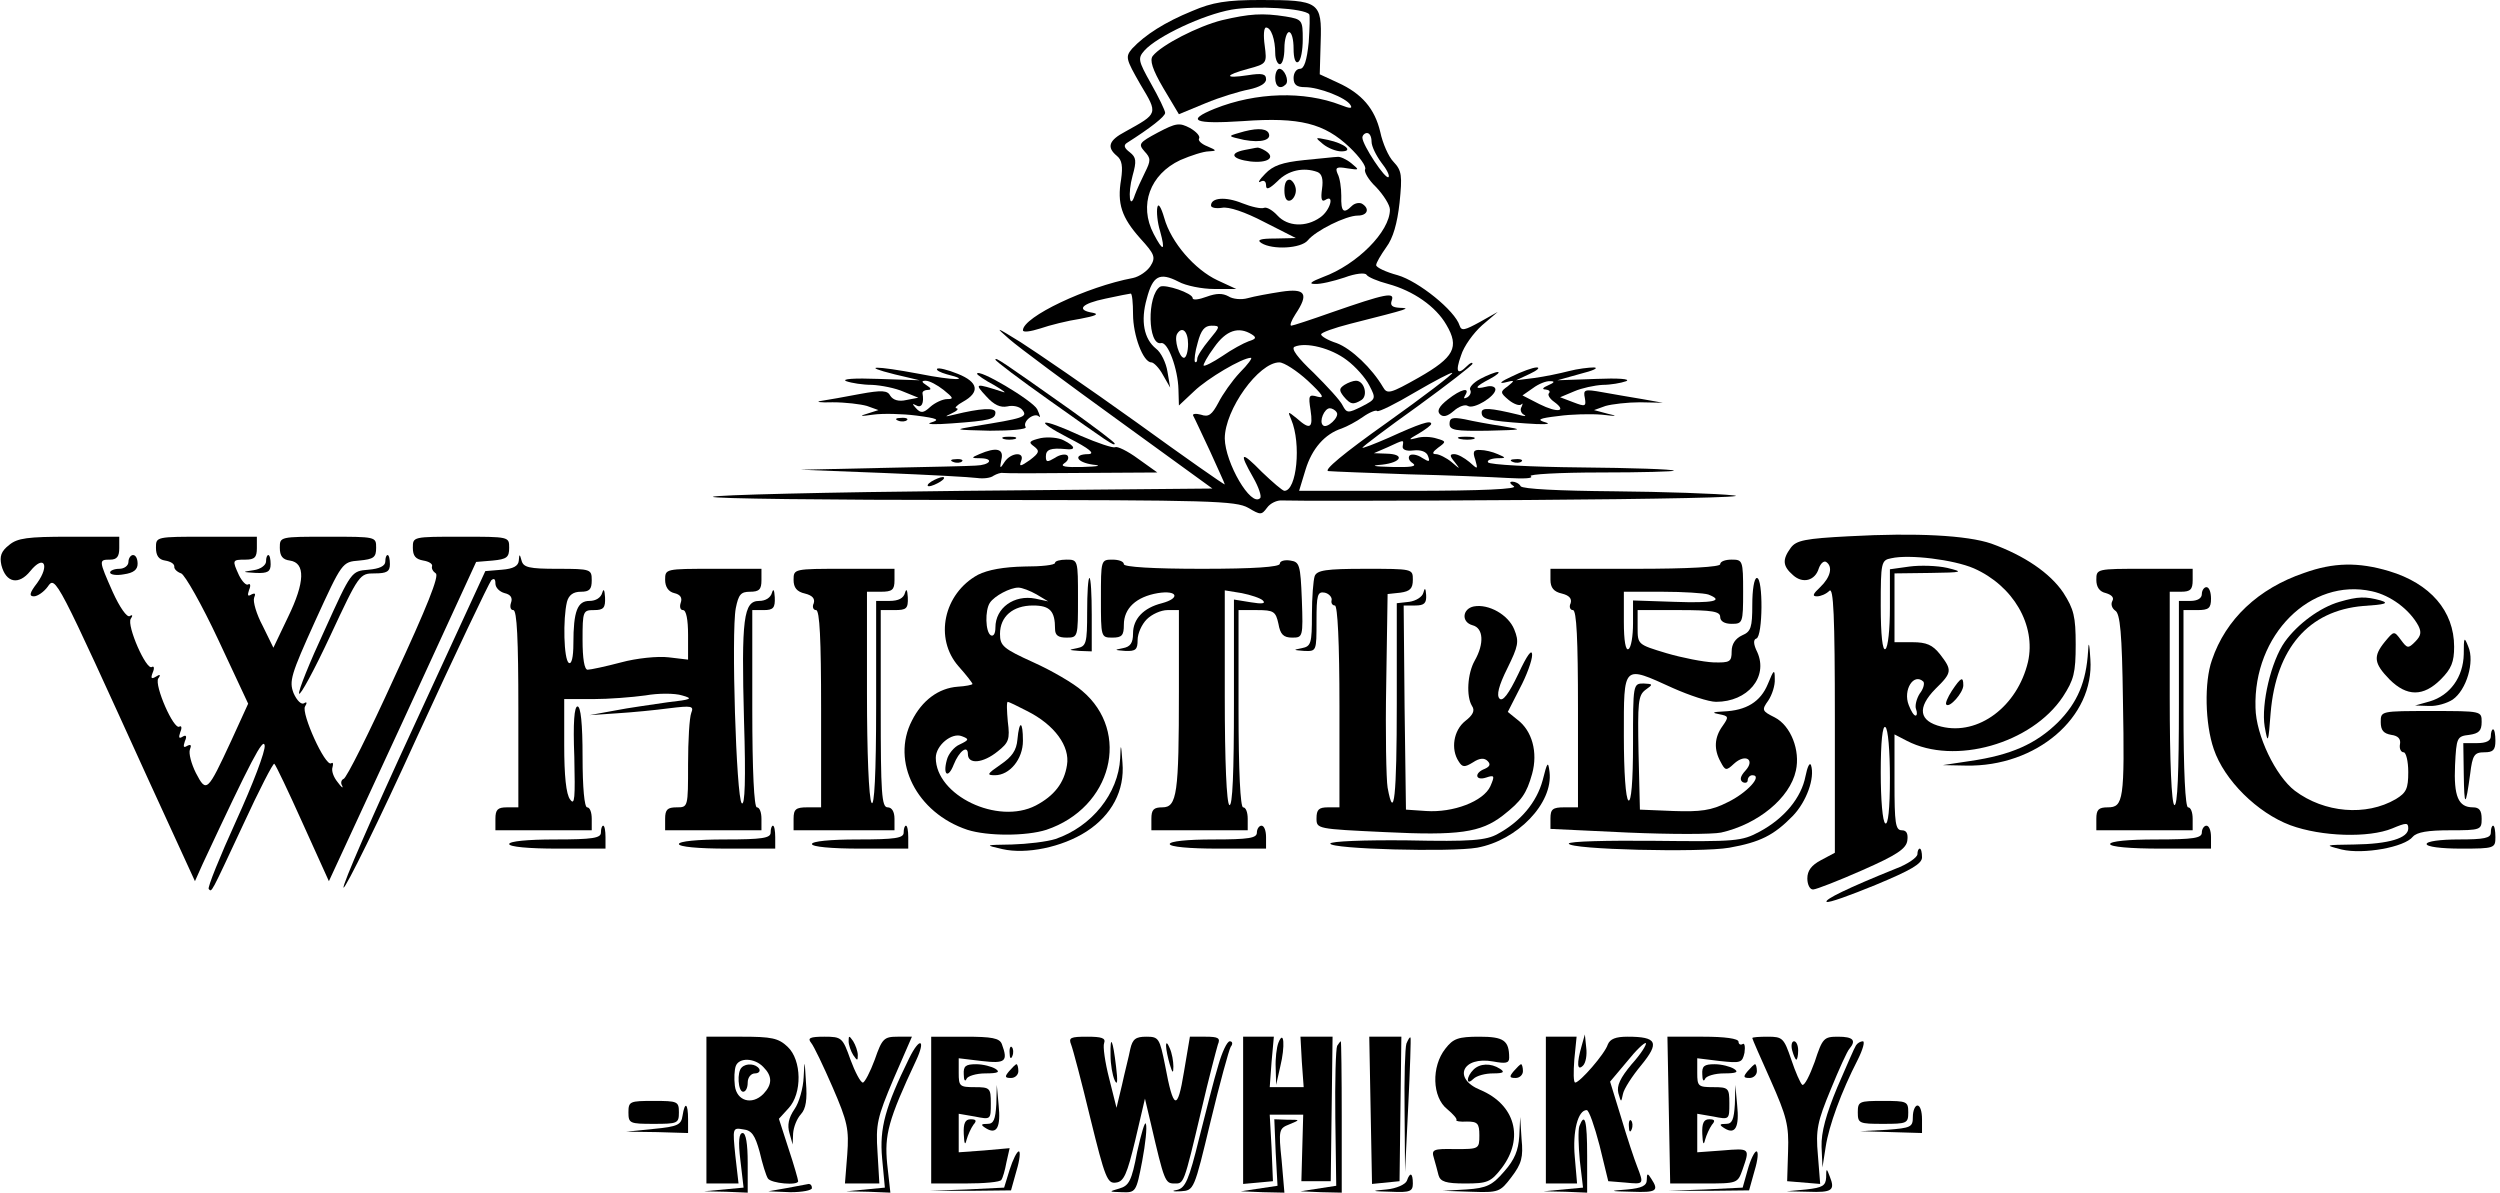 <?xml version="1.0" standalone="no"?>
<!DOCTYPE svg PUBLIC "-//W3C//DTD SVG 20010904//EN"
 "http://www.w3.org/TR/2001/REC-SVG-20010904/DTD/svg10.dtd">
<svg version="1.0" xmlns="http://www.w3.org/2000/svg"
 width="545pt" height="260pt" viewBox="0 0 545 260"
 preserveAspectRatio="xMidYMid meet">
<g transform="translate(0,260) scale(0.1,-0.1)"
fill="#000000" stroke="none">
<path d="M2599 2576 c-59 -24 -103 -52 -131 -82 -15 -18 -14 -22 18 -78 39
-65 39 -63 -33 -103 -36 -19 -41 -34 -18 -53 11 -9 13 -23 9 -51 -9 -53 1 -83
42 -129 31 -34 34 -41 22 -60 -7 -11 -24 -23 -38 -26 -101 -19 -240 -85 -240
-114 0 -5 16 -3 38 4 20 7 60 17 87 21 32 6 42 10 28 13 -38 6 -26 20 27 31
28 6 53 11 55 11 3 0 5 -20 5 -45 0 -46 22 -105 40 -105 5 0 17 -12 25 -27
l16 -28 -6 35 c-3 19 -14 42 -25 50 -26 21 -34 60 -20 109 13 50 28 58 69 37
16 -9 52 -16 78 -16 l48 0 -41 19 c-49 23 -101 82 -116 136 -7 24 -13 33 -15
23 -2 -9 0 -33 6 -52 12 -44 7 -46 -14 -6 -33 63 -8 130 58 161 23 10 51 19
62 19 18 1 18 2 -3 11 -13 5 -21 13 -18 17 3 5 -6 15 -20 23 -23 12 -30 11
-70 -10 -41 -22 -43 -25 -29 -41 14 -15 14 -20 1 -46 -8 -16 -18 -38 -22 -49
-11 -35 -16 2 -5 42 9 32 8 40 -6 51 -12 9 -14 15 -7 20 52 33 84 58 84 66 0
5 -14 34 -31 64 -28 50 -29 55 -14 72 28 31 128 78 190 89 53 9 157 3 169 -10
2 -2 1 -30 -1 -61 -4 -40 -10 -58 -19 -58 -8 0 -14 -9 -14 -20 0 -15 7 -20 25
-20 30 0 90 -23 99 -39 5 -8 -1 -8 -21 0 -80 31 -185 28 -275 -8 -64 -26 -45
-34 62 -27 124 9 177 -5 232 -57 22 -21 37 -42 34 -48 -3 -5 7 -23 24 -39 16
-17 30 -39 30 -49 0 -48 -72 -120 -146 -147 -26 -10 -32 -15 -18 -15 12 -1 41
6 65 14 24 9 45 11 48 6 3 -5 24 -14 47 -20 55 -15 104 -49 127 -89 29 -49 17
-71 -60 -115 -62 -35 -69 -37 -78 -21 -24 41 -69 84 -101 96 -19 6 -34 15 -34
19 0 4 28 14 63 23 134 34 133 34 108 35 -16 1 -21 5 -17 16 7 19 -13 15 -131
-26 -45 -16 -85 -29 -88 -29 -4 0 0 11 9 25 30 45 22 57 -31 49 -26 -4 -59
-10 -73 -14 -14 -4 -33 -2 -42 4 -13 7 -26 7 -48 -1 -16 -6 -30 -8 -30 -3 0
11 -60 31 -71 25 -29 -19 -27 -129 2 -123 15 4 37 -57 38 -101 l1 -35 33 31
c29 28 105 73 124 73 4 0 -7 -15 -24 -32 -17 -18 -38 -48 -47 -66 -14 -26 -21
-32 -38 -26 -11 3 -19 2 -17 -2 3 -5 19 -40 37 -78 17 -38 32 -70 32 -72 0 -2
-87 59 -192 135 -106 76 -220 154 -253 175 -55 34 -57 35 -25 7 19 -17 127
-97 239 -178 l204 -148 -541 -5 c-298 -3 -544 -9 -548 -13 -4 -4 250 -7 565
-7 522 0 575 -2 602 -17 27 -16 29 -16 41 0 7 10 22 17 33 16 11 -1 252 -1
535 1 288 2 486 6 450 10 -36 4 -154 8 -262 9 -119 1 -199 5 -203 11 -3 6 -12
10 -18 10 -7 0 -6 -4 3 -10 10 -6 -67 -10 -227 -10 l-241 0 14 46 c14 46 42
78 79 90 11 4 32 15 46 25 14 10 29 16 31 13 3 -3 41 16 83 41 43 25 79 44 81
42 2 -2 -62 -51 -142 -108 -96 -68 -140 -105 -128 -106 11 -1 89 -4 174 -7 85
-2 183 -6 217 -8 35 -2 57 -1 50 4 -6 4 62 8 152 8 90 0 162 2 160 4 -2 3 -93
6 -202 7 -109 1 -200 6 -203 11 -3 4 5 8 18 9 22 0 22 1 3 9 -11 5 -28 9 -38
9 -15 1 -17 -4 -11 -21 6 -22 6 -22 -13 -5 -11 9 -25 17 -33 17 -10 0 -10 -4
1 -17 13 -17 13 -17 -7 0 -11 9 -27 17 -34 17 -9 0 -7 5 5 14 18 13 18 14 -3
20 -12 4 -32 5 -44 1 -19 -5 -18 -3 5 10 15 9 27 18 27 21 0 9 -26 0 -92 -30
-32 -14 -58 -24 -58 -22 0 2 54 43 120 90 66 48 120 90 120 93 0 4 -5 2 -12
-5 -21 -21 -26 -13 -13 23 6 20 27 49 46 66 l34 29 -39 -22 c-33 -18 -40 -20
-44 -8 -10 33 -90 97 -135 110 -26 7 -47 17 -47 22 0 5 10 22 22 39 15 20 24
52 29 97 6 59 5 70 -13 89 -11 11 -24 41 -29 65 -12 51 -40 84 -93 108 l-39
18 2 70 c3 88 -3 92 -131 92 -74 0 -105 -5 -149 -24z m391 -285 c0 -10 10 -30
21 -45 12 -15 19 -29 16 -32 -6 -7 -57 70 -57 86 0 5 5 10 10 10 6 0 10 -8 10
-19z m-354 -432 c-14 -17 -26 -35 -26 -41 0 -6 -2 -9 -5 -7 -2 3 0 22 6 42 7
27 15 37 30 37 20 0 19 -2 -5 -31z m-46 -9 c0 -16 -4 -30 -9 -30 -10 0 -22 40
-15 52 11 18 24 6 24 -22z m139 21 c11 -7 9 -10 -7 -15 -11 -4 -37 -18 -57
-32 -21 -14 -39 -23 -41 -21 -2 1 8 20 23 40 26 37 53 46 82 28z m207 -56 c19
-14 41 -39 49 -55 15 -29 15 -30 -16 -46 -30 -15 -33 -15 -42 2 -5 11 -34 42
-63 71 -35 33 -50 53 -42 57 25 11 80 -3 114 -29z m-85 -45 c32 -30 38 -39 22
-35 -20 6 -21 3 -16 -29 6 -40 -1 -44 -30 -18 -20 16 -20 16 -12 -3 22 -52 12
-155 -15 -155 -4 0 -26 19 -49 41 -46 47 -51 44 -19 -12 12 -21 19 -42 15 -45
-20 -20 -76 77 -77 130 0 63 74 166 119 166 10 0 38 -18 62 -40z m63 -69 c7
-10 -22 -37 -30 -28 -9 8 3 37 15 37 5 0 12 -4 15 -9z m144 -73 c-2 -8 7 -12
23 -10 17 2 29 -3 32 -12 5 -13 3 -14 -13 -4 -10 7 -23 9 -27 5 -4 -5 -1 -12
7 -17 10 -7 -5 -9 -45 -8 -42 1 -49 3 -22 5 43 5 50 23 10 24 l-28 1 30 13
c37 17 35 17 33 3z"/>
<path d="M2931 1761 c-12 -8 -12 -12 -2 -25 15 -18 21 -19 39 -8 15 10 6 42
-12 42 -6 0 -17 -4 -25 -9z"/>
<path d="M2664 2556 c-52 -13 -132 -54 -151 -78 -7 -9 -1 -29 23 -70 l34 -57
58 24 c31 13 74 26 95 30 23 5 37 13 37 22 0 12 -8 14 -40 9 -52 -8 -51 0 1
14 41 11 41 12 36 51 -3 21 -2 39 3 39 11 0 20 -26 20 -56 0 -13 5 -24 10 -24
6 0 10 16 10 35 0 19 5 35 10 35 6 0 10 -16 10 -36 0 -21 4 -33 10 -29 6 3 10
26 10 49 0 42 -1 44 -37 50 -51 8 -79 6 -139 -8z"/>
<path d="M2780 2430 c0 -19 11 -26 23 -14 8 8 -3 34 -14 34 -5 0 -9 -9 -9 -20z"/>
<path d="M2700 2310 c-24 -7 -23 -7 12 -15 38 -7 62 0 53 16 -7 10 -29 10 -65
-1z"/>
<path d="M2884 2286 c11 -9 29 -16 40 -16 28 0 8 17 -29 25 -29 6 -29 6 -11
-9z"/>
<path d="M2713 2273 c-35 -7 -27 -20 13 -25 37 -4 56 8 33 23 -8 5 -16 8 -19
7 -3 0 -15 -3 -27 -5z"/>
<path d="M2843 2251 c-48 -5 -68 -12 -85 -30 -13 -13 -17 -21 -10 -17 7 4 12
1 12 -8 0 -11 7 -8 25 9 23 24 57 31 87 20 10 -4 13 -16 10 -37 -3 -21 -1 -29
7 -24 21 14 11 -23 -11 -38 -31 -22 -71 -20 -93 4 -10 11 -23 19 -29 17 -6 -3
-28 2 -48 10 -37 15 -68 12 -68 -5 0 -5 11 -7 24 -5 14 3 50 -9 92 -31 l69
-35 -45 -1 c-33 0 -41 -3 -30 -10 24 -15 86 -12 101 6 17 21 83 54 109 54 21
0 27 15 9 26 -6 3 -16 1 -22 -5 -18 -18 -24 -13 -23 22 0 17 -3 39 -8 48 -6
14 -2 16 21 12 27 -4 27 -4 9 11 -11 9 -25 15 -30 14 -6 0 -39 -4 -73 -7z"/>
<path d="M2800 2185 c0 -17 5 -25 13 -22 6 2 12 12 12 22 0 10 -6 20 -12 23
-8 2 -13 -6 -13 -23z"/>
<path d="M2170 1816 c0 -3 53 -43 118 -89 127 -90 142 -101 142 -94 0 3 -44
36 -97 74 -150 106 -163 115 -163 109z"/>
<path d="M1950 1784 l55 -13 -90 3 c-52 2 -82 0 -70 -5 11 -4 36 -8 56 -8 20
-1 51 -7 69 -15 l32 -13 -26 -5 c-17 -4 -29 0 -35 9 -6 12 -18 13 -67 4 -32
-6 -70 -13 -84 -15 -14 -2 -2 -4 25 -3 28 0 61 -4 75 -8 l25 -9 -25 -8 c-18
-5 -14 -6 13 -2 21 3 64 2 95 -2 46 -6 52 -9 32 -15 -14 -4 7 -5 45 -2 83 6
95 9 95 24 0 11 -33 9 -90 -5 -21 -5 -22 -5 -5 3 11 5 16 10 10 11 -5 0 1 7
14 14 38 21 34 43 -11 61 -22 9 -43 14 -45 11 -3 -3 7 -8 21 -12 57 -14 15
-14 -60 1 -96 18 -130 18 -54 -1z m107 -34 c21 -17 23 -20 8 -20 -10 0 -27 -8
-37 -17 -15 -14 -21 -14 -31 -3 -9 10 -9 11 1 6 11 -6 17 5 13 27 0 4 5 7 12
7 8 0 7 4 -3 10 -11 7 -12 10 -2 10 8 0 25 -9 39 -20z"/>
<path d="M3295 1779 c-22 -10 -29 -16 -15 -13 23 6 23 5 7 -8 -17 -12 -17 -14
2 -30 11 -9 23 -13 27 -10 4 4 4 2 1 -5 -4 -6 -1 -14 5 -17 7 -4 2 -4 -12 0
-62 15 -80 16 -80 5 0 -15 12 -18 95 -24 39 -3 59 -2 45 2 -21 6 -16 9 27 14
28 4 71 5 95 3 33 -4 36 -3 13 2 l-30 8 25 9 c14 4 48 8 75 8 l50 -1 -45 8
c-25 4 -64 11 -87 15 -39 7 -42 6 -38 -13 3 -18 1 -19 -25 -9 l-29 11 31 13
c16 7 44 13 62 14 17 0 40 4 51 8 11 5 -18 7 -65 5 l-85 -3 50 14 c28 7 41 13
30 14 -11 0 -36 -3 -55 -8 -19 -5 -53 -12 -75 -15 l-40 -5 30 14 c17 8 23 14
15 14 -8 0 -33 -9 -55 -20z m80 -19 c-12 -5 -14 -9 -6 -9 8 -1 11 -4 8 -8 -4
-3 1 -12 11 -19 29 -21 8 -25 -32 -5 l-37 19 23 16 c12 9 29 16 38 15 10 0 9
-3 -5 -9z"/>
<path d="M2130 1785 c0 -2 17 -14 38 -25 20 -12 28 -18 17 -14 -59 19 -62 19
-35 -10 17 -19 31 -25 46 -22 12 3 27 0 33 -8 12 -15 2 -18 -104 -35 -47 -8
-46 -8 33 -10 46 0 81 3 78 8 -8 12 19 33 29 23 4 -4 2 3 -4 16 -10 19 -131
91 -131 77z"/>
<path d="M3227 1774 c-15 -8 -25 -19 -22 -24 3 -5 0 -12 -6 -16 -8 -4 -9 -3
-5 4 12 19 -9 14 -38 -9 -19 -15 -24 -25 -17 -32 7 -7 16 -5 30 7 11 10 25 15
31 11 13 -8 60 21 60 36 0 6 -9 9 -20 6 -28 -7 -25 0 8 17 15 8 23 15 17 15
-5 0 -23 -7 -38 -15z"/>
<path d="M1958 1683 c7 -3 16 -2 19 1 4 3 -2 6 -13 5 -11 0 -14 -3 -6 -6z"/>
<path d="M3160 1676 c0 -14 13 -16 83 -15 78 2 80 2 32 10 -27 4 -65 11 -82
15 -27 5 -33 3 -33 -10z"/>
<path d="M2330 1645 c45 -23 58 -34 43 -35 -35 0 -27 -18 10 -23 20 -2 12 -4
-23 -5 -37 -1 -50 1 -40 8 8 5 11 12 7 17 -4 4 -17 2 -27 -5 -17 -10 -20 -10
-20 3 0 15 10 19 43 16 23 -3 22 6 -4 19 -11 6 -34 8 -50 5 -25 -6 -28 -9 -15
-18 13 -10 12 -14 -9 -30 -20 -14 -24 -15 -19 -2 9 21 -22 19 -36 -2 -10 -16
-11 -15 -7 5 6 24 -11 28 -48 12 -19 -8 -18 -9 4 -9 29 -1 19 -15 -12 -16 -12
-1 -103 -3 -202 -5 l-180 -4 180 -7 c99 -4 191 -9 205 -11 14 -2 30 0 36 5 7
4 16 7 20 6 5 -1 83 -1 173 0 l164 1 -42 30 c-23 17 -46 28 -50 25 -5 -2 -38
9 -75 25 -89 41 -107 37 -26 -5z"/>
<path d="M2188 1643 c6 -2 18 -2 25 0 6 3 1 5 -13 5 -14 0 -19 -2 -12 -5z"/>
<path d="M3183 1643 c9 -2 23 -2 30 0 6 3 -1 5 -18 5 -16 0 -22 -2 -12 -5z"/>
<path d="M2078 1593 c7 -3 16 -2 19 1 4 3 -2 6 -13 5 -11 0 -14 -3 -6 -6z"/>
<path d="M3298 1593 c7 -3 16 -2 19 1 4 3 -2 6 -13 5 -11 0 -14 -3 -6 -6z"/>
<path d="M2030 1550 c-8 -5 -10 -10 -5 -10 6 0 17 5 25 10 8 5 11 10 5 10 -5
0 -17 -5 -25 -10z"/>
<path d="M4032 1431 c-97 -5 -116 -9 -128 -25 -19 -26 -18 -40 5 -60 21 -19
48 -12 56 15 4 11 11 17 16 14 15 -10 10 -33 -13 -55 -16 -15 -18 -20 -7 -20
8 0 20 5 27 12 9 9 12 -53 12 -280 l0 -291 -30 -16 c-21 -11 -30 -23 -30 -40
0 -14 6 -25 13 -24 6 0 55 19 107 42 75 33 96 47 98 65 2 15 -2 22 -12 22 -14
0 -16 16 -16 104 l0 105 27 -14 c104 -54 272 -6 340 96 24 37 28 52 28 114 0
61 -4 77 -27 113 -29 43 -85 81 -157 107 -53 18 -163 24 -309 16z m271 -70
c86 -38 136 -124 118 -204 -23 -97 -108 -161 -189 -141 -49 12 -53 41 -13 82
37 36 37 41 10 76 -16 20 -29 26 -60 26 l-39 0 0 75 0 75 78 1 c71 1 74 2 37
11 -22 5 -59 6 -82 3 l-43 -6 0 -84 c0 -46 -4 -87 -10 -90 -6 -4 -10 30 -10
94 0 95 1 100 23 104 39 9 136 -3 180 -22z m-110 -247 c3 -4 0 -16 -8 -26 -7
-11 -11 -27 -8 -34 3 -8 2 -14 -1 -14 -4 0 -10 10 -15 23 -13 33 11 71 32 51z
m-73 -210 c0 -68 -4 -103 -10 -99 -6 3 -10 52 -10 111 0 68 4 103 10 99 6 -3
10 -52 10 -111z"/>
<path d="M4255 1094 c-9 -14 -15 -28 -12 -30 7 -8 37 26 37 42 0 20 -5 18 -25
-12z"/>
<path d="M20 1412 c-18 -14 -21 -25 -17 -44 10 -39 38 -44 63 -13 30 37 43 13
15 -26 -17 -22 -18 -29 -7 -29 8 0 22 10 30 21 17 25 18 22 221 -424 l100
-218 17 38 c106 227 132 276 135 258 2 -12 -26 -85 -62 -164 -36 -79 -63 -146
-60 -149 7 -7 3 -14 75 140 35 76 66 136 68 133 3 -2 31 -61 62 -130 l57 -126
161 348 160 348 36 3 c31 3 36 7 36 28 0 24 0 24 -105 24 -105 0 -105 0 -105
-24 0 -18 6 -25 23 -28 12 -2 20 -7 19 -12 -2 -5 2 -12 8 -16 8 -5 -19 -73
-90 -226 -55 -121 -105 -221 -111 -222 -5 -2 -7 -9 -3 -15 3 -7 -2 -3 -10 8
-9 11 -14 25 -11 33 2 7 1 11 -3 8 -13 -8 -66 110 -57 124 5 8 4 11 -2 7 -6
-4 -16 6 -23 22 -10 26 -6 40 47 157 59 129 59 129 96 132 32 3 37 7 37 28 0
24 0 24 -105 24 -105 0 -105 0 -105 -24 0 -18 6 -26 22 -28 34 -5 33 -47 -4
-123 l-32 -67 -23 47 c-14 26 -22 54 -19 62 4 9 2 11 -6 7 -8 -5 -9 -2 -5 10
4 9 3 15 -2 12 -4 -3 -13 6 -20 20 -15 33 -15 34 14 34 20 0 25 5 25 25 l0 25
-110 0 c-110 0 -110 0 -110 -24 0 -17 6 -26 20 -28 12 -2 20 -7 20 -13 -1 -5
6 -12 15 -15 8 -3 45 -68 81 -145 l65 -139 -37 -81 c-52 -112 -54 -114 -77
-70 -10 20 -16 43 -13 51 4 10 2 12 -6 8 -8 -5 -9 -2 -5 10 5 11 3 15 -5 10
-8 -5 -9 -2 -5 10 4 9 3 15 -2 12 -12 -8 -55 90 -46 105 6 8 4 10 -5 4 -10 -6
-12 -4 -7 9 4 9 3 15 -2 12 -12 -8 -55 90 -46 105 5 7 4 10 -2 6 -6 -4 -22 19
-37 52 -31 70 -31 71 -6 71 15 0 20 7 20 25 l0 25 -109 0 c-91 0 -113 -3 -131
-18z"/>
<path d="M280 1375 c0 -8 -9 -15 -20 -15 -11 0 -20 -4 -20 -8 0 -5 14 -7 30
-4 21 3 30 10 30 23 0 11 -4 19 -10 19 -5 0 -10 -7 -10 -15z"/>
<path d="M580 1376 c0 -8 -12 -17 -27 -19 -26 -4 -26 -4 5 -6 26 -1 32 3 32
19 0 11 -2 20 -5 20 -3 0 -5 -6 -5 -14z"/>
<path d="M840 1376 c0 -10 -13 -16 -37 -18 -37 -3 -37 -3 -95 -131 -33 -71
-58 -133 -56 -139 2 -6 33 51 68 126 63 135 64 136 97 136 26 0 33 4 33 20 0
11 -2 20 -5 20 -3 0 -5 -6 -5 -14z"/>
<path d="M1131 1378 c-1 -12 -12 -18 -37 -20 l-36 -3 -158 -343 c-87 -188
-155 -344 -151 -347 4 -2 77 145 160 328 84 183 157 336 162 342 6 5 9 3 9 -7
0 -9 9 -18 20 -21 13 -3 18 -10 14 -21 -3 -9 -1 -16 5 -16 8 0 11 -64 11 -215
l0 -215 -25 0 c-20 0 -25 -5 -25 -25 l0 -25 105 0 105 0 0 25 c0 14 -4 25 -10
25 -6 0 -10 43 -10 110 0 73 -4 110 -11 110 -7 0 -10 -35 -7 -110 2 -90 1
-107 -9 -93 -9 11 -13 53 -13 118 l0 101 63 0 c34 0 85 4 114 8 28 5 64 5 80
0 25 -7 21 -9 -32 -15 -33 -5 -85 -12 -115 -18 l-55 -10 60 4 c33 2 84 7 114
11 49 6 54 5 48 -10 -4 -10 -7 -60 -7 -112 0 -94 0 -94 -25 -94 -20 0 -25 -5
-25 -25 l0 -25 105 0 105 0 0 25 c0 14 -4 25 -10 25 -6 0 -10 78 -10 215 l0
215 25 0 c21 0 25 5 24 28 -1 16 -3 20 -6 10 -3 -11 -14 -18 -28 -18 -34 0
-39 -37 -33 -262 4 -126 2 -186 -5 -179 -12 12 -23 372 -13 425 6 30 11 36 31
36 20 0 25 5 25 25 l0 25 -105 0 c-104 0 -105 0 -105 -24 0 -15 7 -26 20 -29
13 -3 18 -10 14 -21 -3 -9 -1 -16 5 -16 7 0 11 -21 11 -54 l0 -54 -42 5 c-24
3 -71 -2 -104 -11 -34 -9 -67 -16 -73 -16 -7 0 -11 24 -11 65 0 63 1 65 25 65
21 0 25 5 24 28 -1 16 -3 20 -6 10 -3 -11 -14 -18 -28 -18 -26 0 -35 -22 -35
-93 0 -30 -4 -46 -10 -42 -11 7 -13 96 -4 133 4 15 14 22 30 22 19 0 24 5 24
25 0 24 -2 25 -74 25 -63 0 -75 3 -79 18 -4 15 -5 15 -6 0z"/>
<path d="M2300 1373 c0 -5 -30 -8 -67 -8 -45 -1 -79 -7 -101 -18 -75 -41 -96
-139 -42 -200 17 -19 30 -36 30 -38 0 -2 -15 -5 -32 -6 -42 -3 -78 -30 -100
-74 -46 -89 10 -201 121 -238 44 -14 128 -14 172 0 143 48 185 213 78 303 -18
16 -66 44 -106 62 -66 30 -73 36 -73 62 0 38 28 62 72 62 37 0 48 -12 48 -51
0 -14 7 -19 25 -19 25 0 25 1 25 85 0 84 0 85 -25 85 -14 0 -25 -3 -25 -7z
m-40 -69 l25 -15 -28 6 c-46 9 -87 -20 -87 -63 0 -13 -4 -20 -10 -17 -12 7
-13 55 -2 71 10 15 44 33 62 33 8 0 26 -7 40 -15z m-21 -254 c60 -30 94 -77
87 -118 -6 -39 -28 -67 -68 -88 -83 -43 -218 22 -218 104 0 27 35 56 57 47 16
-6 16 -8 -5 -18 -12 -5 -25 -21 -28 -34 -9 -33 3 -41 15 -10 12 30 31 44 31
23 0 -23 33 -20 65 6 24 19 27 26 22 65 -2 23 -3 43 0 43 2 0 21 -9 42 -20z"/>
<path d="M2218 988 c-2 -24 -12 -38 -37 -55 -29 -20 -31 -23 -12 -23 32 0 61
35 61 75 0 44 -8 46 -12 3z"/>
<path d="M2400 1295 c0 -84 0 -85 25 -85 21 0 25 5 25 28 0 36 27 61 74 69 43
7 50 -11 9 -22 -40 -10 -63 -34 -63 -66 0 -21 -6 -29 -22 -32 -20 -4 -19 -4 5
-6 23 -1 27 3 27 24 0 14 9 34 20 45 11 11 31 20 45 20 l25 0 0 -177 c0 -223
-4 -253 -36 -253 -19 0 -24 -5 -24 -25 l0 -25 105 0 105 0 0 25 c0 14 -4 25
-10 25 -6 0 -10 78 -10 215 l0 215 40 0 c37 0 41 -3 47 -30 4 -23 11 -30 30
-30 23 0 24 1 21 83 -3 76 -5 82 -25 85 -13 2 -23 -1 -23 -7 0 -7 -56 -11
-170 -11 -107 0 -170 4 -170 10 0 6 -11 10 -25 10 -25 0 -25 -1 -25 -85z m353
-4 c7 -7 -2 -8 -26 -4 l-37 6 0 -227 c0 -149 -3 -225 -10 -221 -6 4 -10 94
-10 237 l0 231 37 -6 c20 -4 41 -11 46 -16z"/>
<path d="M3750 1370 c0 -6 -68 -10 -185 -10 l-185 0 0 -24 c0 -17 7 -26 25
-30 16 -4 22 -11 19 -21 -4 -8 -1 -15 5 -15 8 0 11 -64 11 -215 l0 -215 -30 0
c-25 0 -30 -4 -30 -24 l0 -23 169 -8 c93 -4 184 -4 203 0 80 18 150 75 163
135 10 44 -11 98 -46 116 -28 14 -29 16 -14 37 8 12 15 33 14 47 0 22 -2 21
-15 -11 -16 -39 -47 -58 -97 -60 -24 -1 -26 -3 -9 -6 21 -4 21 -6 7 -26 -18
-25 -19 -51 -4 -78 10 -19 12 -20 29 -4 25 23 47 9 25 -15 -11 -12 -13 -20 -6
-25 6 -3 11 -1 11 4 0 6 5 11 10 11 24 0 -12 -39 -54 -59 -35 -18 -59 -21
-118 -19 l-73 3 -3 124 c-2 109 -1 125 15 137 17 12 17 13 -4 14 -23 0 -23 -2
-23 -131 0 -84 -4 -128 -10 -124 -6 4 -10 62 -10 141 0 157 -3 154 107 104 36
-16 78 -30 94 -30 69 0 114 54 90 108 -9 18 -9 28 -2 30 14 5 15 132 1 132 -6
0 -10 -26 -10 -58 0 -50 -3 -59 -22 -67 -15 -7 -23 -19 -23 -35 0 -23 -4 -25
-40 -24 -22 1 -68 10 -102 20 -63 19 -63 19 -63 56 l0 38 90 0 c73 0 90 -3 90
-15 0 -9 9 -15 25 -15 24 0 25 2 25 70 0 68 -1 70 -25 70 -14 0 -25 -4 -25
-10z m-26 -66 c36 -14 11 -19 -74 -16 l-90 3 0 -50 c0 -27 -4 -53 -10 -56 -6
-4 -10 18 -10 59 l0 66 84 0 c46 0 91 -3 100 -6z"/>
<path d="M5023 1351 c-100 -34 -171 -101 -201 -190 -17 -48 -15 -139 4 -194
23 -68 95 -139 167 -166 68 -25 171 -28 222 -7 31 13 35 13 35 0 0 -21 -42
-34 -118 -35 -65 -1 -66 -1 -27 -11 47 -11 137 5 155 28 9 10 33 14 81 14 67
0 69 1 69 25 0 18 -5 25 -19 25 -32 0 -42 24 -39 92 3 60 4 63 31 66 21 3 27
9 27 28 0 24 0 24 -110 24 -110 0 -110 0 -110 -24 0 -18 6 -25 23 -28 15 -2
21 -9 19 -20 -2 -10 2 -18 8 -18 5 0 10 -19 10 -43 0 -36 -4 -45 -27 -59 -65
-38 -156 -30 -220 18 -42 32 -85 121 -86 181 -5 159 120 284 254 254 41 -9 82
-40 101 -75 7 -14 6 -22 -7 -35 -15 -15 -17 -15 -31 4 -15 20 -15 20 -35 -4
-26 -32 -24 -47 10 -82 38 -38 74 -38 112 0 23 23 29 38 29 71 0 78 -52 138
-142 165 -67 20 -121 19 -185 -4z"/>
<path d="M1730 1336 c0 -17 7 -26 25 -30 16 -4 22 -11 19 -21 -4 -8 -1 -15 5
-15 8 0 11 -64 11 -215 l0 -215 -30 0 c-25 0 -30 -4 -30 -25 l0 -25 110 0 110
0 0 25 c0 16 -6 25 -15 25 -13 0 -15 31 -15 215 l0 215 30 0 c26 0 30 3 29 28
-1 16 -3 20 -6 10 -3 -12 -14 -18 -34 -18 l-29 0 0 -227 c0 -151 -4 -223 -10
-213 -6 9 -10 111 -10 238 l0 222 30 0 c25 0 30 4 30 25 l0 25 -110 0 c-109 0
-110 0 -110 -24z"/>
<path d="M2866 1344 c-3 -9 -6 -46 -6 -84 0 -63 -2 -69 -22 -73 -20 -4 -19 -4
5 -6 27 -1 27 -1 27 65 0 57 2 65 18 62 9 -2 16 -10 15 -16 -2 -7 2 -12 7 -12
6 0 10 -80 10 -220 l0 -220 -25 0 c-20 0 -25 -5 -25 -24 0 -23 1 -23 149 -30
161 -8 209 -1 257 36 41 32 52 48 64 91 13 47 0 94 -32 118 l-21 17 26 51 c15
28 27 61 27 73 0 15 -11 0 -30 -41 -21 -44 -34 -61 -41 -54 -7 7 -2 28 17 66
24 49 26 58 15 85 -13 32 -56 56 -88 50 -25 -5 -28 -34 -3 -41 24 -6 26 -40 5
-77 -16 -28 -19 -78 -6 -99 7 -10 2 -20 -15 -33 -25 -20 -32 -61 -14 -88 8
-13 13 -13 31 -2 15 10 25 10 32 3 7 -7 5 -12 -6 -17 -24 -9 -21 -27 3 -19 18
6 19 4 9 -19 -15 -33 -81 -58 -140 -54 l-44 3 -3 223 -2 222 25 0 c20 0 25 5
24 23 -1 15 -3 17 -6 5 -2 -9 -16 -18 -31 -20 l-27 -3 0 -218 c0 -203 -6 -261
-20 -184 -3 17 -5 120 -3 227 l3 195 28 3 c21 3 27 9 27 28 0 24 0 24 -104 24
-85 0 -105 -3 -110 -16z"/>
<path d="M4570 1336 c0 -16 7 -26 21 -29 13 -4 18 -10 14 -17 -4 -7 -1 -16 6
-21 11 -6 15 -50 17 -195 4 -218 1 -234 -33 -234 -20 0 -25 -5 -25 -25 l0 -25
105 0 105 0 0 25 c0 14 -4 25 -10 25 -6 0 -10 78 -10 215 l0 215 30 0 c25 0
30 4 30 25 0 14 -4 25 -10 25 -5 0 -10 -7 -10 -15 0 -9 -9 -15 -25 -15 l-25 0
0 -226 c0 -147 -3 -223 -10 -219 -6 4 -10 93 -10 236 l0 229 25 0 c20 0 25 5
25 25 l0 25 -105 0 c-104 0 -105 0 -105 -24z"/>
<path d="M2370 1266 c0 -69 -2 -75 -22 -79 -20 -4 -19 -4 5 -6 l27 -1 0 80 c0
44 -2 80 -5 80 -3 0 -5 -33 -5 -74z"/>
<path d="M5100 1288 c-42 -12 -91 -48 -119 -87 -30 -42 -52 -136 -44 -185 7
-39 8 -37 13 30 12 141 83 223 202 233 48 3 57 6 38 12 -33 9 -49 9 -90 -3z"/>
<path d="M4552 1180 c-4 -66 -23 -112 -66 -155 -48 -47 -102 -71 -191 -84
l-60 -9 51 -1 c153 -3 280 105 271 232 -2 35 -4 41 -5 17z"/>
<path d="M5371 1174 c-1 -50 -30 -90 -74 -103 l-32 -9 30 -1 c17 -1 40 6 52
14 30 21 48 82 34 115 -9 23 -10 22 -10 -16z"/>
<path d="M5430 995 c0 -10 -10 -15 -30 -15 l-30 0 1 -67 c1 -74 4 -74 14 0 5
41 9 47 31 47 19 0 24 5 24 25 0 14 -2 25 -5 25 -3 0 -5 -7 -5 -15z"/>
<path d="M2442 947 c-4 -77 -62 -149 -141 -176 -19 -6 -61 -11 -95 -12 -60 -1
-60 -1 -21 -10 52 -12 130 4 183 38 56 36 84 90 79 150 -3 43 -4 44 -5 10z"/>
<path d="M3363 899 c-13 -48 -48 -90 -98 -117 -25 -14 -57 -17 -197 -14 -94 1
-168 -2 -168 -7 0 -12 263 -19 320 -9 88 16 166 97 158 165 -3 25 -5 22 -15
-18z"/>
<path d="M3936 908 c-9 -47 -46 -92 -100 -121 -39 -21 -52 -22 -228 -20 -104
1 -188 -1 -188 -6 0 -13 288 -20 350 -9 67 12 97 27 138 69 30 31 49 83 40
111 -3 7 -8 -4 -12 -24z"/>
<path d="M1310 785 c0 -12 -18 -15 -100 -15 -60 0 -100 -4 -100 -10 0 -6 42
-10 105 -10 l105 0 0 25 c0 14 -2 25 -5 25 -3 0 -5 -7 -5 -15z"/>
<path d="M1680 785 c0 -12 -18 -15 -100 -15 -60 0 -100 -4 -100 -10 0 -6 42
-10 105 -10 l105 0 0 25 c0 14 -2 25 -5 25 -3 0 -5 -7 -5 -15z"/>
<path d="M1970 785 c0 -12 -18 -15 -100 -15 -60 0 -100 -4 -100 -10 0 -6 42
-10 105 -10 l105 0 0 25 c0 14 -2 25 -5 25 -3 0 -5 -7 -5 -15z"/>
<path d="M2740 785 c0 -12 -17 -15 -95 -15 -57 0 -95 -4 -95 -10 0 -6 42 -10
105 -10 l105 0 0 25 c0 14 -4 25 -10 25 -5 0 -10 -7 -10 -15z"/>
<path d="M4800 785 c0 -12 -18 -15 -100 -15 -60 0 -100 -4 -100 -10 0 -6 43
-10 110 -10 l110 0 0 25 c0 14 -4 25 -10 25 -5 0 -10 -7 -10 -15z"/>
<path d="M5430 785 c0 -12 -14 -15 -70 -15 -40 0 -70 -4 -70 -10 0 -6 32 -10
75 -10 73 0 75 1 75 25 0 14 -2 25 -5 25 -3 0 -5 -7 -5 -15z"/>
<path d="M4180 738 c0 -7 -21 -22 -48 -32 -104 -42 -155 -67 -150 -72 4 -3 51
14 107 37 77 32 101 46 101 60 0 11 -2 19 -5 19 -3 0 -5 -6 -5 -12z"/>
<path d="M1540 180 l0 -160 35 0 35 0 -7 61 c-6 60 -6 61 17 57 19 -2 26 -13
36 -49 6 -26 14 -52 18 -58 7 -11 66 -16 66 -6 0 3 -9 35 -21 71 l-21 65 21
23 c30 32 29 105 -2 134 -20 19 -35 22 -100 22 l-77 0 0 -160z m124 94 c20
-20 20 -38 0 -59 -25 -25 -58 -15 -62 18 -2 16 -1 35 2 43 7 19 41 18 60 -2z"/>
<path d="M1617 273 c-11 -10 -8 -53 3 -53 6 0 10 9 10 20 0 11 7 20 16 20 8 0
12 5 9 10 -7 11 -28 13 -38 3z"/>
<path d="M1768 327 c6 -7 27 -51 47 -97 33 -76 36 -92 32 -147 l-5 -63 38 0
37 0 -4 68 c-4 61 -1 75 35 160 l40 92 -31 0 c-30 0 -34 -4 -50 -50 -10 -27
-22 -50 -26 -50 -5 0 -17 23 -27 50 -17 48 -19 50 -57 50 -31 0 -37 -3 -29
-13z"/>
<path d="M1850 330 c0 -8 5 -22 10 -30 9 -13 10 -13 10 0 0 8 -5 22 -10 30 -9
13 -10 13 -10 0z"/>
<path d="M2030 180 l0 -160 74 0 c41 0 77 3 79 8 3 4 8 21 11 38 l7 31 -56 -5
-55 -4 0 42 0 42 35 -6 c35 -7 35 -7 35 29 0 33 -2 35 -35 35 -33 0 -35 2 -35
31 l0 32 50 -6 c52 -6 58 -1 44 37 -5 13 -22 16 -80 16 l-74 0 0 -160z"/>
<path d="M2335 323 c4 -10 23 -82 42 -161 32 -130 37 -143 56 -140 17 2 24 18
42 93 l21 90 13 -55 c29 -125 31 -130 51 -130 21 0 20 -5 59 160 16 69 33 133
36 143 6 14 1 17 -27 17 l-34 0 -13 -77 c-14 -86 -23 -83 -41 14 -12 60 -14
63 -41 63 -23 0 -30 -5 -35 -27 -3 -16 -12 -50 -18 -78 l-12 -50 -16 64 c-9
35 -14 70 -11 77 4 11 -5 14 -37 14 -36 0 -41 -2 -35 -17z"/>
<path d="M2710 179 l0 -160 33 3 32 3 -3 73 -4 72 37 0 36 0 -2 -72 -2 -73 32
0 32 0 2 158 2 157 -35 0 -35 0 3 -55 4 -55 -37 0 -37 0 4 55 5 55 -34 0 -33
0 0 -161z"/>
<path d="M2787 327 c-4 -10 -7 -35 -6 -55 l1 -37 9 40 c11 45 8 82 -4 52z"/>
<path d="M2988 179 l3 -160 30 3 30 3 2 158 2 157 -35 0 -35 0 3 -161z"/>
<path d="M3066 325 c-3 -9 -5 -76 -4 -148 l1 -132 7 145 c4 80 6 146 5 148 -2
2 -5 -4 -9 -13z"/>
<path d="M3151 314 c-31 -39 -29 -106 4 -132 13 -11 22 -21 20 -24 -2 -2 8 -4
23 -3 23 0 27 -4 27 -30 0 -30 -1 -30 -53 -30 -48 1 -52 -1 -46 -20 3 -11 8
-28 10 -37 4 -14 16 -18 58 -18 49 0 56 3 80 34 49 65 29 138 -47 170 -61 25
-39 74 28 62 27 -5 35 -4 35 8 0 38 -12 46 -65 46 -46 0 -57 -4 -74 -26z"/>
<path d="M3370 180 l0 -160 34 0 34 0 -5 58 c-5 56 7 102 26 102 5 0 17 -35
28 -77 l19 -78 37 -3 c41 -4 41 -4 26 35 -6 15 -22 63 -35 107 l-24 78 37 44
c20 25 38 42 41 40 2 -3 -11 -24 -31 -46 -25 -30 -33 -47 -29 -63 6 -21 6 -21
10 -2 2 11 20 39 40 63 40 49 35 62 -30 62 -26 0 -38 -5 -43 -17 -6 -20 -61
-83 -71 -83 -4 0 -4 23 -2 50 l5 50 -33 0 -34 0 0 -160z"/>
<path d="M3448 320 c-11 -38 -10 -56 3 -43 6 6 9 23 7 39 l-3 29 -7 -25z"/>
<path d="M3638 180 l3 -160 73 0 c74 0 74 0 85 31 16 46 16 46 -44 41 l-55 -4
0 42 0 42 35 -6 c35 -7 35 -7 35 29 0 33 -2 35 -35 35 -33 0 -35 2 -35 31 l0
32 49 -6 c46 -5 49 -4 54 18 2 14 0 22 -4 19 -5 -3 -9 0 -9 5 0 7 -30 11 -77
11 l-78 0 3 -160z"/>
<path d="M3820 337 c0 -2 18 -43 40 -92 35 -79 40 -98 38 -155 l-2 -65 36 -3
36 -3 -5 63 c-5 55 -1 73 28 143 18 44 36 84 41 89 15 18 8 26 -25 26 -31 0
-34 -3 -51 -55 -11 -30 -22 -52 -27 -50 -4 3 -15 28 -24 55 -16 47 -19 50 -51
50 -19 0 -34 -1 -34 -3z"/>
<path d="M1982 293 c-52 -106 -65 -152 -59 -218 l6 -64 -42 -4 -42 -4 48 -1
48 -2 -7 63 c-6 63 2 95 63 225 22 47 8 52 -15 5z"/>
<path d="M2421 299 c0 -19 4 -43 9 -54 6 -13 7 -2 3 30 -7 59 -13 72 -12 24z"/>
<path d="M2542 320 c0 -8 4 -26 8 -40 6 -20 8 -21 8 -5 0 11 -3 29 -8 40 -5
12 -8 14 -8 5z"/>
<path d="M2656 278 c-9 -29 -27 -101 -42 -160 -22 -90 -30 -108 -48 -112 -13
-2 -10 -4 8 -3 29 2 29 2 65 152 20 83 40 156 44 163 5 6 4 12 -2 12 -6 0 -17
-24 -25 -52z"/>
<path d="M2915 320 c-3 -6 -5 -77 -4 -158 l2 -147 -39 -6 -39 -6 45 -2 45 -1
0 165 c0 91 -1 165 -2 165 -1 0 -5 -5 -8 -10z"/>
<path d="M3907 310 c3 -11 7 -20 9 -20 2 0 4 9 4 20 0 11 -4 20 -9 20 -5 0 -7
-9 -4 -20z"/>
<path d="M4046 321 c-3 -4 -21 -46 -41 -92 -24 -58 -35 -97 -34 -129 l2 -45 7
45 c7 46 34 120 70 190 11 22 16 40 11 40 -5 0 -12 -4 -15 -9z"/>
<path d="M2201 304 c0 -11 3 -14 6 -6 3 7 2 16 -1 19 -3 4 -6 -2 -5 -13z"/>
<path d="M1752 252 c-1 -24 -10 -56 -20 -70 -13 -19 -16 -35 -11 -52 l7 -25 1
24 c1 14 8 32 17 42 11 12 14 32 11 70 -3 50 -3 51 -5 11z"/>
<path d="M2101 258 c0 -13 3 -17 6 -10 2 6 21 12 41 12 28 0 33 3 22 10 -8 5
-27 10 -42 10 -23 0 -28 -4 -27 -22z"/>
<path d="M2200 265 c-10 -12 -10 -15 4 -15 9 0 16 7 16 15 0 8 -2 15 -4 15 -2
0 -9 -7 -16 -15z"/>
<path d="M3212 268 c-7 -7 -12 -16 -12 -22 0 -6 5 -5 12 2 7 7 26 12 43 12 23
0 26 3 15 10 -20 13 -44 12 -58 -2z"/>
<path d="M3300 265 c-10 -12 -10 -15 4 -15 9 0 16 7 16 15 0 8 -2 15 -4 15 -2
0 -9 -7 -16 -15z"/>
<path d="M3711 258 c0 -13 3 -17 6 -10 2 6 21 12 41 12 28 0 33 3 22 10 -8 5
-27 10 -42 10 -23 0 -28 -4 -27 -22z"/>
<path d="M3810 265 c-10 -12 -10 -15 4 -15 9 0 16 7 16 15 0 8 -2 15 -4 15 -2
0 -9 -7 -16 -15z"/>
<path d="M2172 193 c-2 -34 -6 -43 -19 -43 -15 0 -16 -2 -3 -10 23 -14 32 3
27 51 l-4 44 -1 -42z"/>
<path d="M3782 193 c-2 -34 -6 -43 -19 -43 -15 0 -16 -2 -3 -10 23 -14 32 3
27 51 l-4 44 -1 -42z"/>
<path d="M1370 175 c0 -24 3 -25 55 -25 52 0 55 1 55 25 0 24 -3 25 -55 25
-52 0 -55 -1 -55 -25z"/>
<path d="M4050 175 c0 -24 3 -25 55 -25 52 0 55 1 55 25 0 24 -3 25 -55 25
-52 0 -55 -1 -55 -25z"/>
<path d="M1488 168 c-3 -20 -10 -24 -63 -29 l-60 -6 68 -1 67 -2 0 30 c0 35
-7 40 -12 8z"/>
<path d="M4170 165 c0 -22 -4 -24 -57 -28 l-58 -3 68 -2 67 -2 0 30 c0 17 -4
30 -10 30 -5 0 -10 -11 -10 -25z"/>
<path d="M2101 128 c1 -22 3 -26 6 -13 3 11 10 26 15 33 8 9 6 12 -6 12 -12 0
-16 -9 -15 -32z"/>
<path d="M2479 89 c-12 -64 -18 -74 -39 -80 -24 -7 -23 -7 6 -8 30 -1 31 0 44
68 7 37 11 74 8 81 -2 7 -10 -21 -19 -61z"/>
<path d="M2781 88 l4 -73 -40 -6 -40 -6 48 -2 47 -1 -6 70 c-7 67 -6 70 17 79
24 10 24 10 -5 10 l-28 1 3 -72z"/>
<path d="M3312 123 c-2 -31 -10 -51 -33 -77 -26 -30 -38 -36 -82 -39 l-52 -3
62 -2 c60 -2 63 -1 88 32 22 29 26 43 22 83 l-3 48 -2 -42z"/>
<path d="M3443 145 c-3 -9 -2 -42 1 -75 l7 -59 -43 -4 -43 -4 48 -1 47 -2 0
80 c0 78 -5 96 -17 65z"/>
<path d="M3551 144 c0 -11 3 -14 6 -6 3 7 2 16 -1 19 -3 4 -6 -2 -5 -13z"/>
<path d="M3711 128 c1 -22 3 -26 6 -13 3 11 10 26 15 33 8 9 6 12 -6 12 -12 0
-16 -9 -15 -32z"/>
<path d="M1614 71 l7 -60 -43 -4 -43 -4 48 -1 47 -2 0 65 c0 42 -4 65 -11 65
-8 0 -10 -18 -5 -59z"/>
<path d="M2201 50 l-12 -39 -82 -4 -82 -3 90 0 89 1 12 43 c7 23 9 42 5 42 -4
0 -13 -18 -20 -40z"/>
<path d="M3810 50 l-11 -39 -82 -4 -82 -3 89 0 89 1 12 43 c7 23 9 42 4 42 -4
0 -13 -18 -19 -40z"/>
<path d="M3981 33 c-1 -18 -8 -22 -43 -26 l-43 -4 47 -1 c52 -2 59 3 47 33 -7
19 -8 19 -8 -2z"/>
<path d="M3067 26 c-3 -8 -23 -17 -44 -19 -35 -3 -35 -4 10 -5 41 -2 47 1 47
18 0 23 -6 26 -13 6z"/>
<path d="M3590 28 c0 -13 -11 -18 -42 -21 -41 -3 -41 -4 10 -5 53 -2 59 2 42
28 -8 13 -10 13 -10 -2z"/>
<path d="M1715 10 l-40 -7 48 -2 c26 0 47 4 47 9 0 6 -3 9 -7 9 -5 -1 -26 -5
-48 -9z"/>
</g>
</svg>
